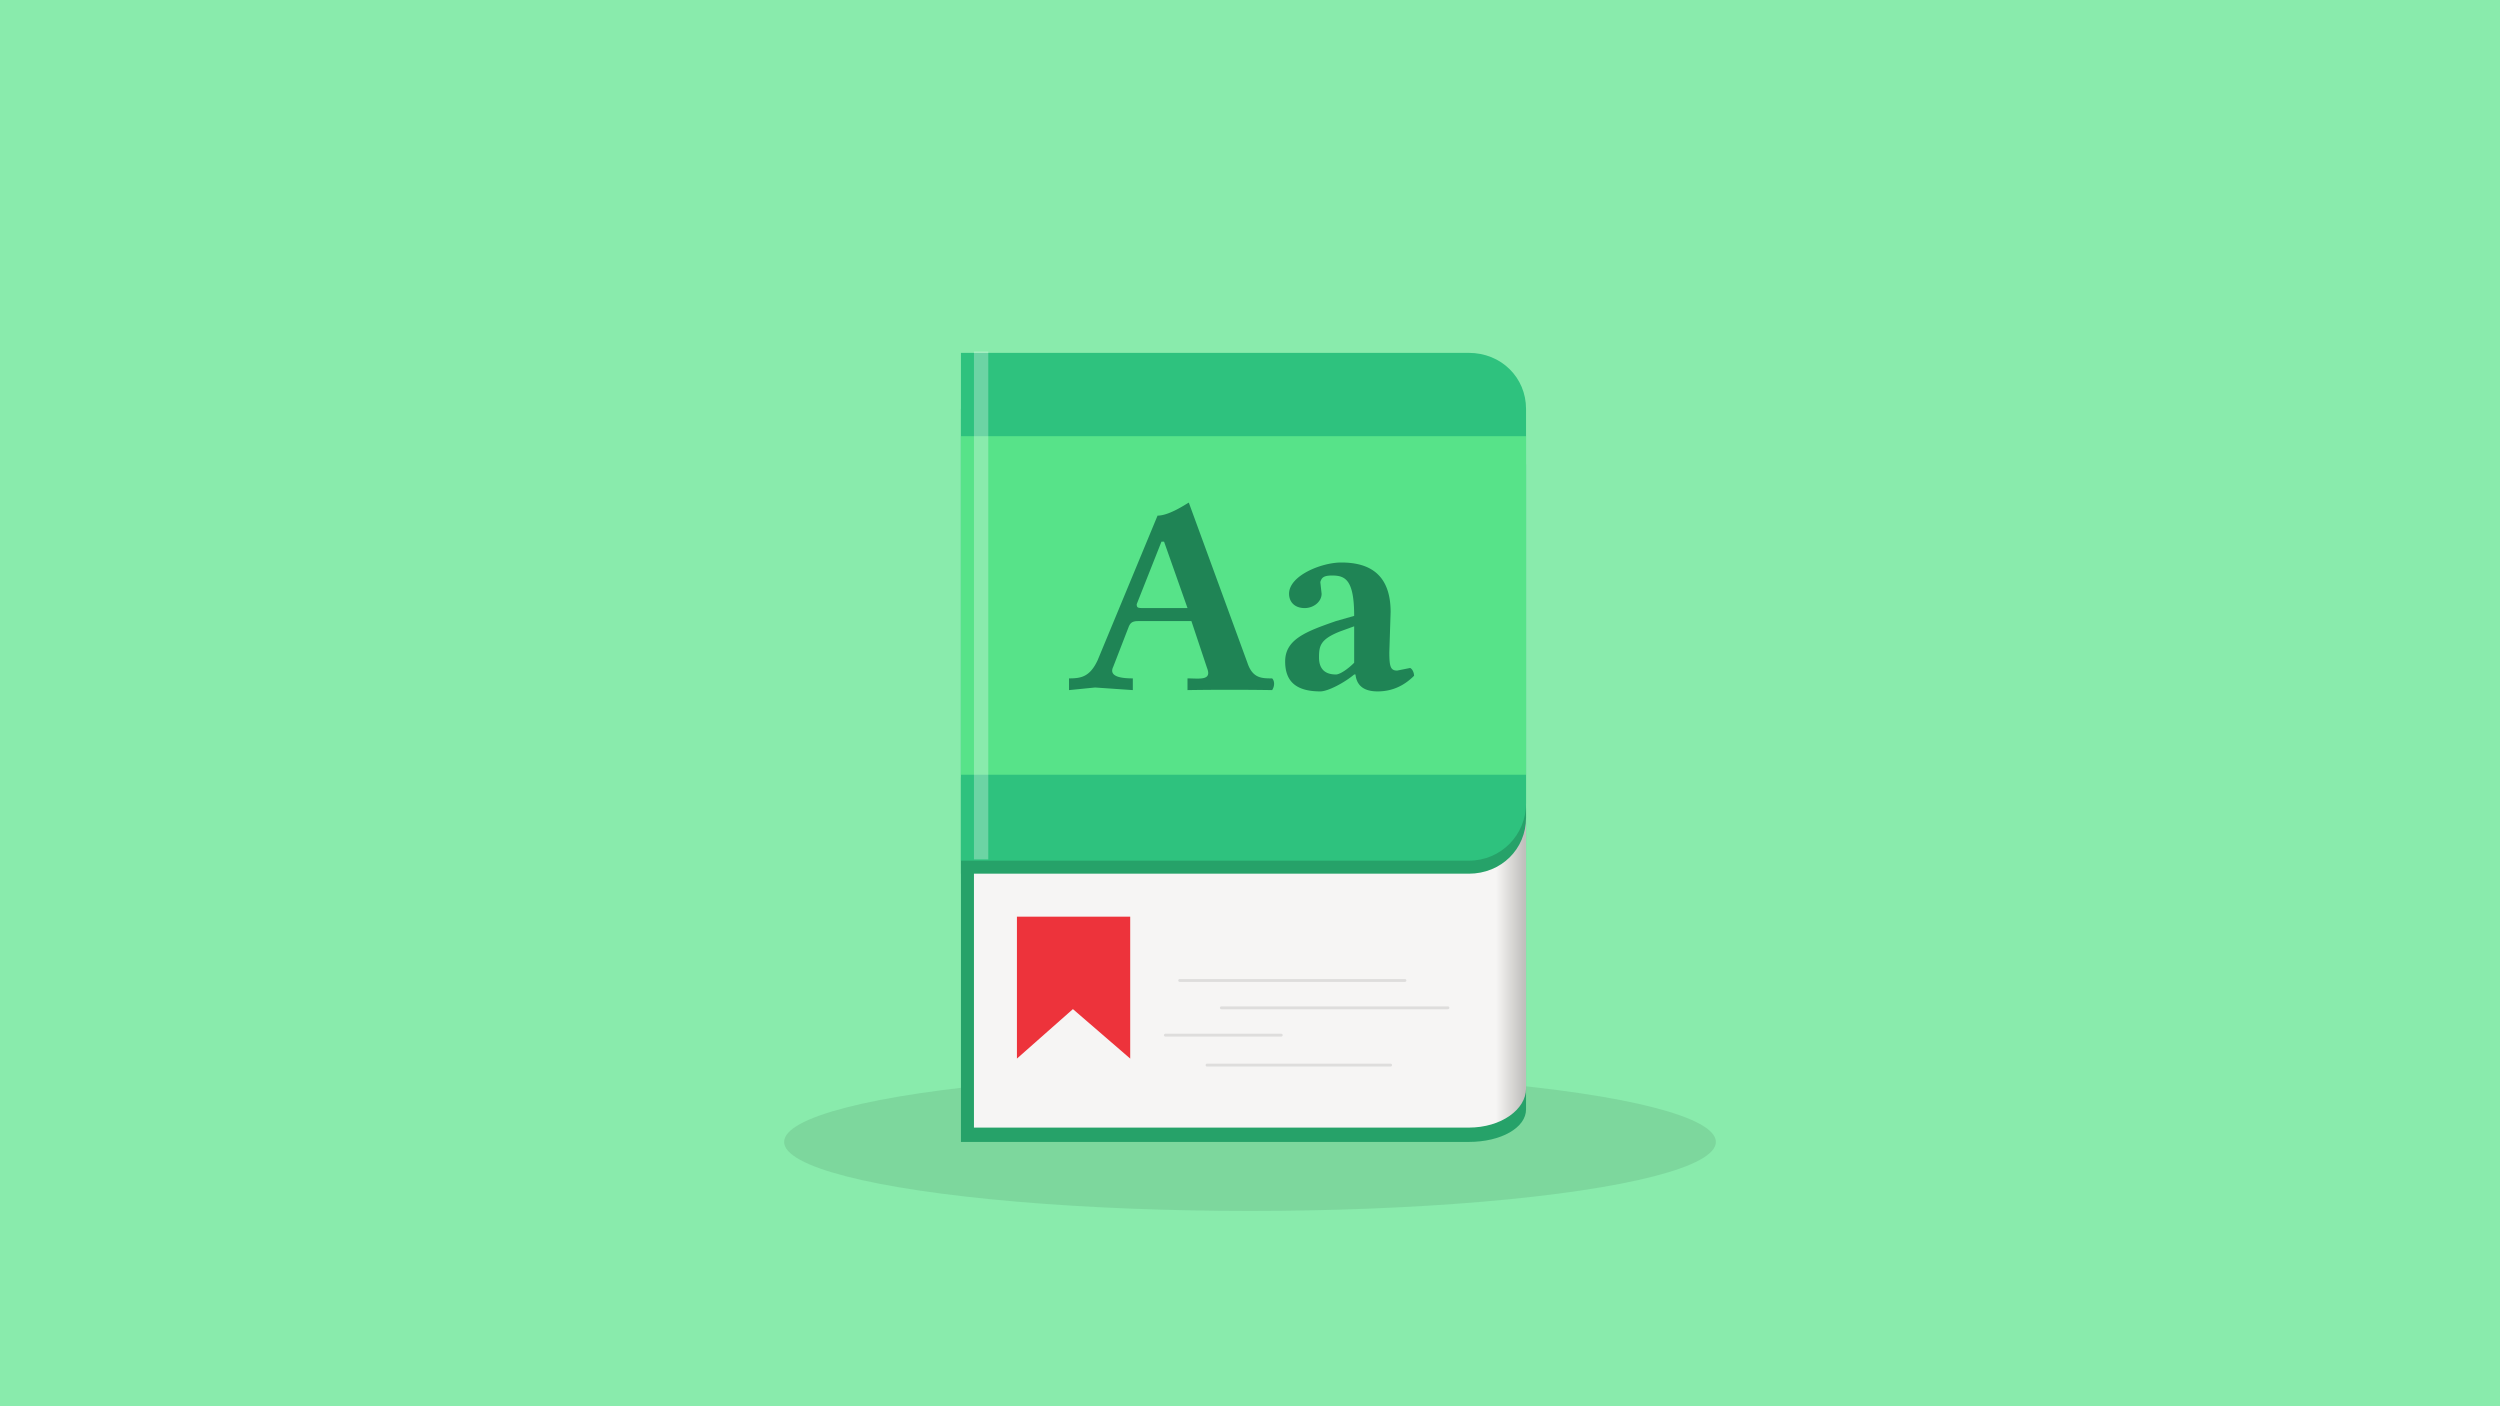 ﻿<?xml version="1.0" encoding="utf-8"?>
<svg xmlns="http://www.w3.org/2000/svg" aria-labelledby="title description" version="1.0" viewBox="0 0 1920 1080" xml:lang="en">
  <title id="title">GNOME Dictionary</title>
  <desc id="desc">The GNOME Dictionary logo.</desc>
  <defs>
    <linearGradient gradientTransform="matrix(1.355 0 0 .961 607 616)" gradientUnits="userSpaceOnUse" id="gnome-dictionary-gradient" x1="384" x2="416" y1="120" y2="120">
      <stop offset="0" stop-color="#f6f5f4"/>
      <stop offset=".5" stop-color="#f6f5f4"/>
      <stop offset="1" stop-color="#c0bfbc"/>
    </linearGradient>
  </defs>
  <path d="M0 0h1920v1080H0z" fill="#89ebac"/>
  <ellipse cx="960" cy="877" fill="#121f17" fill-opacity=".1" rx="357.8" ry="53"/>
  <path d="M738 597v280h390c25 0 44-11 44-25V621c0-13-19-24-44-24z" fill="#26a269"/>
  <path d="M748 597v269h380c25 0 44-14 44-30V628c0-17-19-31-44-31z" fill="url(#gnome-dictionary-gradient)"/>
  <path d="M738 314v357h390c25 0 44-19 44-43V357c0-24-19-43-44-43z" fill="#26a269"/>
  <path d="M738 271v390h390c25 0 44-20 44-44V314c0-24-19-43-44-43z" fill="#2ec27e"/>
  <path d="M738 335h434v260H738z" fill="#57e389"/>
  <path d="M748 270h11v390h-11z" fill="#fff" opacity=".3"/>
  <path d="M927 818h141m-173-23h89m-46-21h174m-206-21h173" opacity=".1" stroke="#000" stroke-linecap="round" stroke-width="2.2"/>
  <path d="M781 704h87v109l-44-38-43 38z" fill="#ed333b"/>
  <path d="M879 467c-5 0-6 0-6-3l19-48h2l18 51zm-24 45 12-31c1-2 2-4 7-4h41l12 36c4 10-6 8-15 8v9a2065 2065 0 0 1 65 0c2-3 2-7 0-9-8 0-15 0-19-12l-45-123c-2 1-15 10-24 10l-46 111c-6 13-13 14-22 14v9l20-2 29 2v-9c-8 0-19-1-15-9zm186 6c1 9 7 13 17 13 12 0 21-5 28-12 0-2-1-5-3-6l-10 2c-5 0-6-3-6-14l1-31c0-32-20-38-38-38-15 0-40 10-40 24 0 6 4 11 12 11 7 0 13-5 13-11l-1-9c1-3 2-5 9-5 10 0 17 3 17 31l-14 4c-23 8-39 14-39 31 0 15 8 23 27 23 6 0 19-7 26-13zm-1-37v28c-5 5-11 9-14 9-10 0-13-6-13-13 0-9 1-14 16-20z" fill="#1f8455"/>
</svg>
